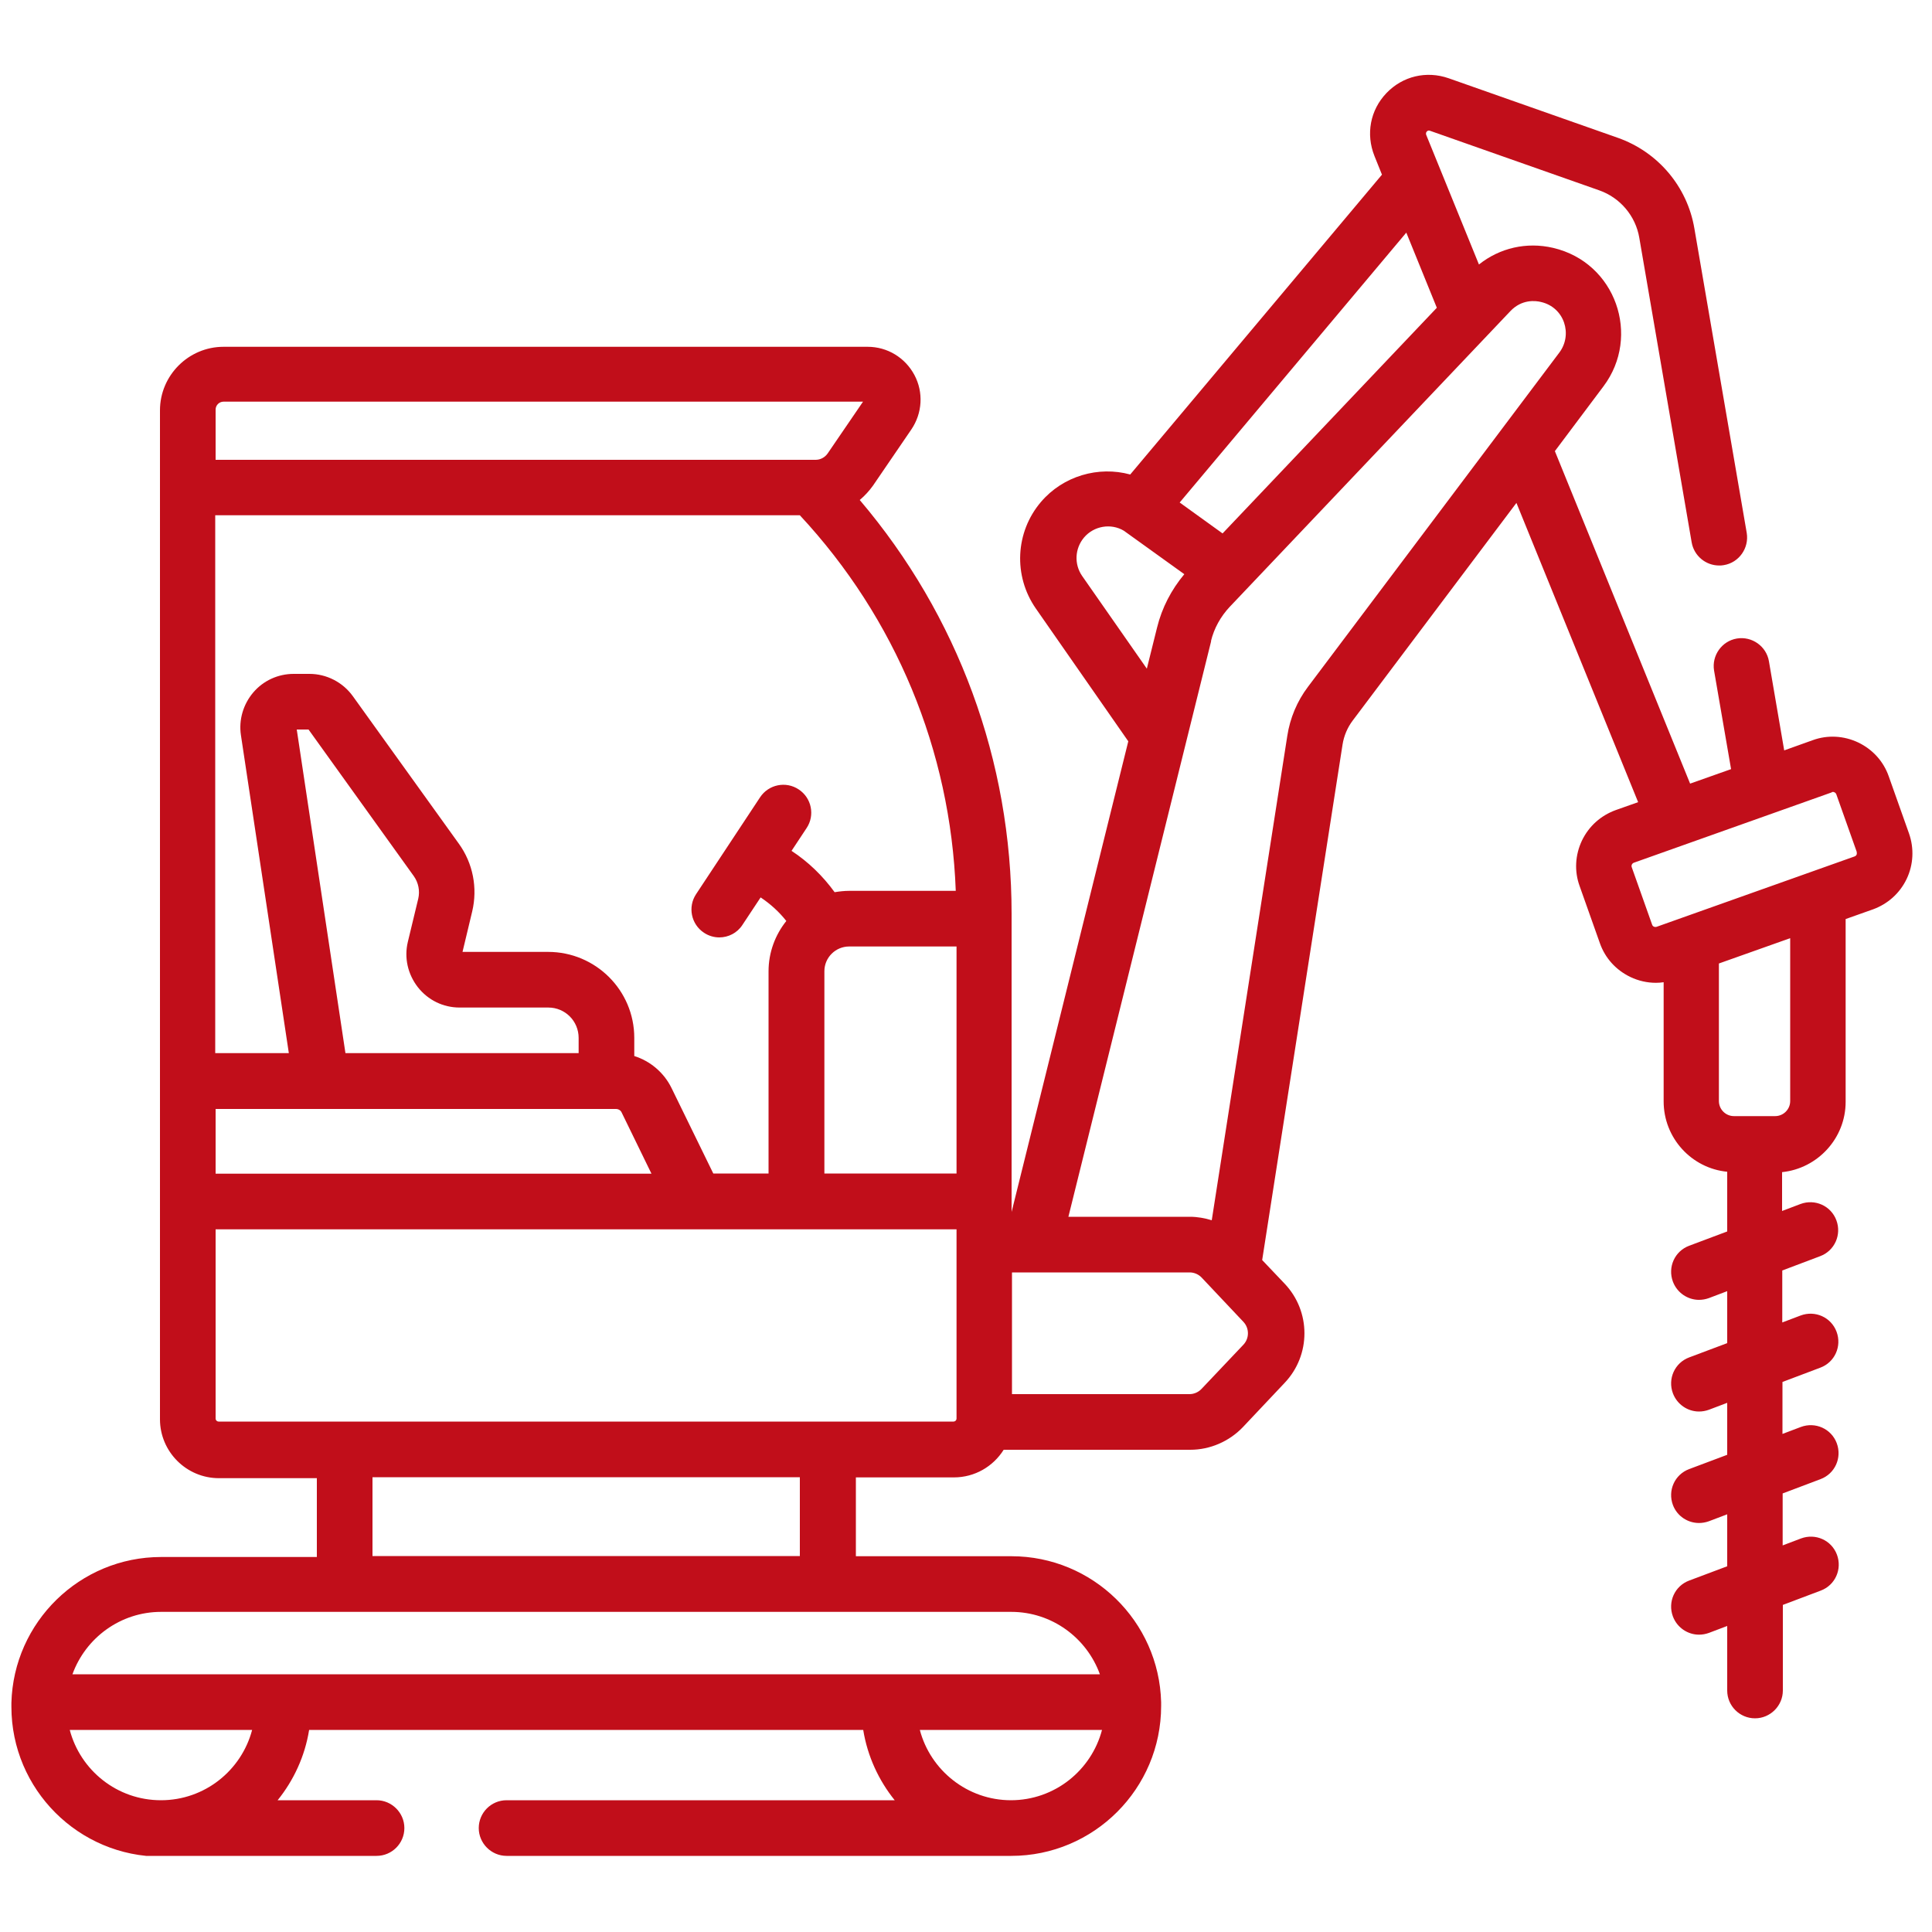 <?xml version="1.0" encoding="UTF-8"?>
<svg id="Livello_1" data-name="Livello 1" xmlns="http://www.w3.org/2000/svg" xmlns:xlink="http://www.w3.org/1999/xlink" viewBox="0 0 100 100">
  <defs>
    <style>
      .cls-1 {
        fill: none;
      }

      .cls-2 {
        fill: #c10e1a;
      }

      .cls-3 {
        clip-path: url(#clippath);
      }
    </style>
    <clipPath id="clippath">
      <rect class="cls-1" x=".58" y="3.85" width="98.42" height="92.21"/>
    </clipPath>
  </defs>
  <g id="NewGroupe18">
    <g id="NewGroup0-31">
      <g class="cls-3">
        <path class="cls-2" d="M13.05,89.54c-.55,2.09-2.45,3.64-4.72,3.64s-4.17-1.55-4.72-3.64h9.43ZM8.34,83.43h44c2.11,0,3.91,1.35,4.59,3.23H3.75c.68-1.88,2.48-3.23,4.59-3.23h0ZM41.4,76.46v4.08h-22.12v-4.08h22.12ZM11.32,73.58c-.09,0-.16-.07-.16-.16,0-.17,0,1.05,0-9.79h38.35c0,7.82,0,9.51,0,9.75,0-.09,0-.27,0,.04,0,.09-.07.16-.16.16H11.32ZM11.16,21.2c0-.22.18-.41.41-.41h33.1l-1.83,2.68c-.14.2-.37.33-.62.33H11.16v-2.59h0ZM31.88,57.4c.13,0,.25.07.3.19l1.54,3.16H11.16v-3.35h20.72ZM21.63,51.1c.53.67,1.31,1.05,2.16,1.05h4.59c.87,0,1.57.7,1.57,1.57v.79h-12.07l-2.52-16.75h.61l5.45,7.59c.24.34.32.76.23,1.16l-.54,2.24c-.2.83,0,1.68.52,2.35h0ZM49.51,48.99v11.75h-6.84v-10.47c0-.71.58-1.28,1.28-1.28h5.55ZM49.49,46.11h-5.53c-.26,0-.52.03-.76.07-.61-.84-1.36-1.57-2.23-2.14l.78-1.18c.44-.66.26-1.56-.41-2-.66-.44-1.56-.26-2,.41l-3.31,5.01c-.44.66-.26,1.56.41,2,.24.16.52.24.79.24.47,0,.93-.23,1.2-.65l.94-1.42c.51.34.96.75,1.33,1.22-.57.71-.92,1.62-.92,2.6v10.47h-2.86s-2.16-4.42-2.16-4.42c-.39-.8-1.1-1.4-1.93-1.66v-.94c0-2.46-2-4.45-4.46-4.45h-4.43l.5-2.09c.29-1.22.04-2.5-.69-3.51l-5.49-7.64c-.52-.72-1.36-1.15-2.24-1.15h-.82c-.81,0-1.57.35-2.09.96-.52.61-.76,1.42-.64,2.21l2.48,16.46h-3.81v-27.84h30.26c4.96,5.33,7.8,12.17,8.07,19.44h0ZM52.33,93.18c-2.26,0-4.17-1.55-4.72-3.64h9.43c-.55,2.09-2.45,3.64-4.72,3.64h0ZM52.39,65.86h9.19c.23,0,.46.1.62.27l2.16,2.29c.31.33.31.85,0,1.18l-2.17,2.29c-.16.17-.39.27-.62.27h-9.19v-6.29h0ZM62.68,33.18c.16-.66.5-1.27.97-1.77l14.53-15.31c.59-.62,1.3-.54,1.58-.47,1.22.28,1.65,1.69.95,2.62l-13.01,17.3c-.56.74-.93,1.62-1.07,2.54l-3.91,25.07c-.36-.11-.74-.18-1.13-.18h-6.29l7.39-29.8h0ZM56.01,29.81c-.42-.61-.38-1.42.1-1.99.51-.6,1.39-.75,2.06-.35.22.16,1.7,1.22,3.13,2.25-.67.8-1.16,1.74-1.41,2.76l-.53,2.13-3.35-4.8h0ZM72.79,12.04l1.58,3.89-11.09,11.68c-1-.72-1.71-1.23-2.22-1.6l11.73-13.97h0ZM94.81,41s.04-.01.06-.01c.03,0,.05,0,.08.02.05.02.08.06.1.11l1.05,2.96s.02.1,0,.15c-.02.05-.06.08-.11.1l-10.24,3.64c-.1.03-.21-.01-.24-.12l-1.05-2.96c-.04-.1.02-.21.12-.24l10.24-3.64h0ZM92.66,56.99c0,.43-.35.78-.78.78h-2.13c-.43,0-.78-.35-.78-.78v-7.12l3.69-1.31v8.44h0ZM8.34,96.06h11.15c.8,0,1.44-.65,1.44-1.44s-.65-1.44-1.44-1.44h-5.12c.83-1.03,1.41-2.27,1.63-3.64h28.68c.22,1.36.8,2.61,1.63,3.64h-20.09c-.8,0-1.44.65-1.44,1.44s.65,1.44,1.44,1.44h26.12c4.28,0,7.76-3.48,7.76-7.76,0-.07,0-.14,0-.2-.11-4.18-3.54-7.55-7.75-7.55h-8.05v-4.08h5.07c1.09,0,2.04-.57,2.58-1.43h9.66c1.02,0,2.01-.43,2.72-1.17l2.16-2.29c1.37-1.44,1.37-3.7,0-5.14l-1.16-1.22,4.16-26.68c.07-.45.25-.88.53-1.25l8.47-11.26,6.3,15.49-1.16.41c-.77.28-1.39.83-1.75,1.58-.35.74-.4,1.58-.12,2.35l1.05,2.96c.27.77.83,1.39,1.58,1.75.42.2.87.3,1.32.3.13,0,.27-.01.4-.03v6.17c0,1.89,1.44,3.46,3.29,3.64v3.09l-1.97.74c-.75.28-1.12,1.11-.84,1.86.22.58.77.94,1.35.94.17,0,.34-.03.51-.09l.95-.36v2.69l-1.97.74c-.75.28-1.12,1.11-.84,1.86.22.58.77.94,1.35.94.17,0,.34-.03.51-.09l.95-.36v2.69l-1.97.74c-.75.28-1.12,1.11-.84,1.86.22.58.77.93,1.35.93.17,0,.34-.03.51-.09l.95-.36v2.69l-1.97.74c-.75.28-1.12,1.11-.84,1.86.22.58.77.94,1.35.94.17,0,.34-.03.51-.09l.95-.36v3.34c0,.8.65,1.44,1.44,1.44s1.44-.65,1.44-1.44v-4.43l1.96-.74c.75-.28,1.12-1.11.84-1.86-.28-.75-1.11-1.12-1.86-.84l-.95.36v-2.69l1.96-.74c.75-.28,1.12-1.11.84-1.86-.28-.75-1.11-1.12-1.86-.84l-.95.36v-2.69l1.96-.74c.75-.28,1.12-1.11.84-1.86-.28-.75-1.11-1.12-1.86-.84l-.95.36v-2.69l1.96-.74c.75-.28,1.12-1.11.84-1.86-.28-.75-1.11-1.12-1.86-.84l-.95.36v-2.01c1.84-.19,3.29-1.75,3.29-3.64v-9.46l1.41-.5c.77-.28,1.39-.83,1.75-1.58.35-.74.39-1.58.12-2.35h0l-1.05-2.96c-.27-.77-.83-1.39-1.58-1.75-.74-.35-1.58-.4-2.35-.12l-1.48.53-.79-4.61c-.13-.78-.88-1.31-1.66-1.18-.78.13-1.31.88-1.18,1.66l.88,5.1-2.12.75-7-17.21,2.52-3.36c1.94-2.59.64-6.4-2.61-7.16-1.37-.32-2.76,0-3.84.86l-2.73-6.71s-.04-.1.03-.17c.07-.08.14-.05.17-.04l8.75,3.08c1.09.38,1.89,1.33,2.08,2.46l2.71,15.76c.12.7.73,1.2,1.42,1.2.08,0,.16,0,.25-.02.78-.13,1.31-.88,1.18-1.67l-2.71-15.76c-.37-2.17-1.89-3.96-3.97-4.69l-8.75-3.08c-1.15-.4-2.38-.11-3.22.77-.84.88-1.07,2.12-.62,3.25l.39.97-13.03,15.52c-1.64-.45-3.47.07-4.62,1.42-1.33,1.56-1.44,3.82-.27,5.51l4.79,6.88-6.04,24.36v-15.43c0-7.92-2.78-15.44-7.86-21.42.26-.22.49-.47.69-.75l1.98-2.9c.57-.84.64-1.92.16-2.82-.48-.9-1.4-1.46-2.42-1.46H11.57c-1.81,0-3.29,1.48-3.29,3.29v52.22c0,1.68,1.37,3.05,3.05,3.05h5.07v4.08h-8.06c-4.21,0-7.64,3.37-7.75,7.55,0,.07,0,.14,0,.2h0c0,4.28,3.48,7.76,7.76,7.76h0Z"/>
      </g>
    </g>
  </g>
</svg>